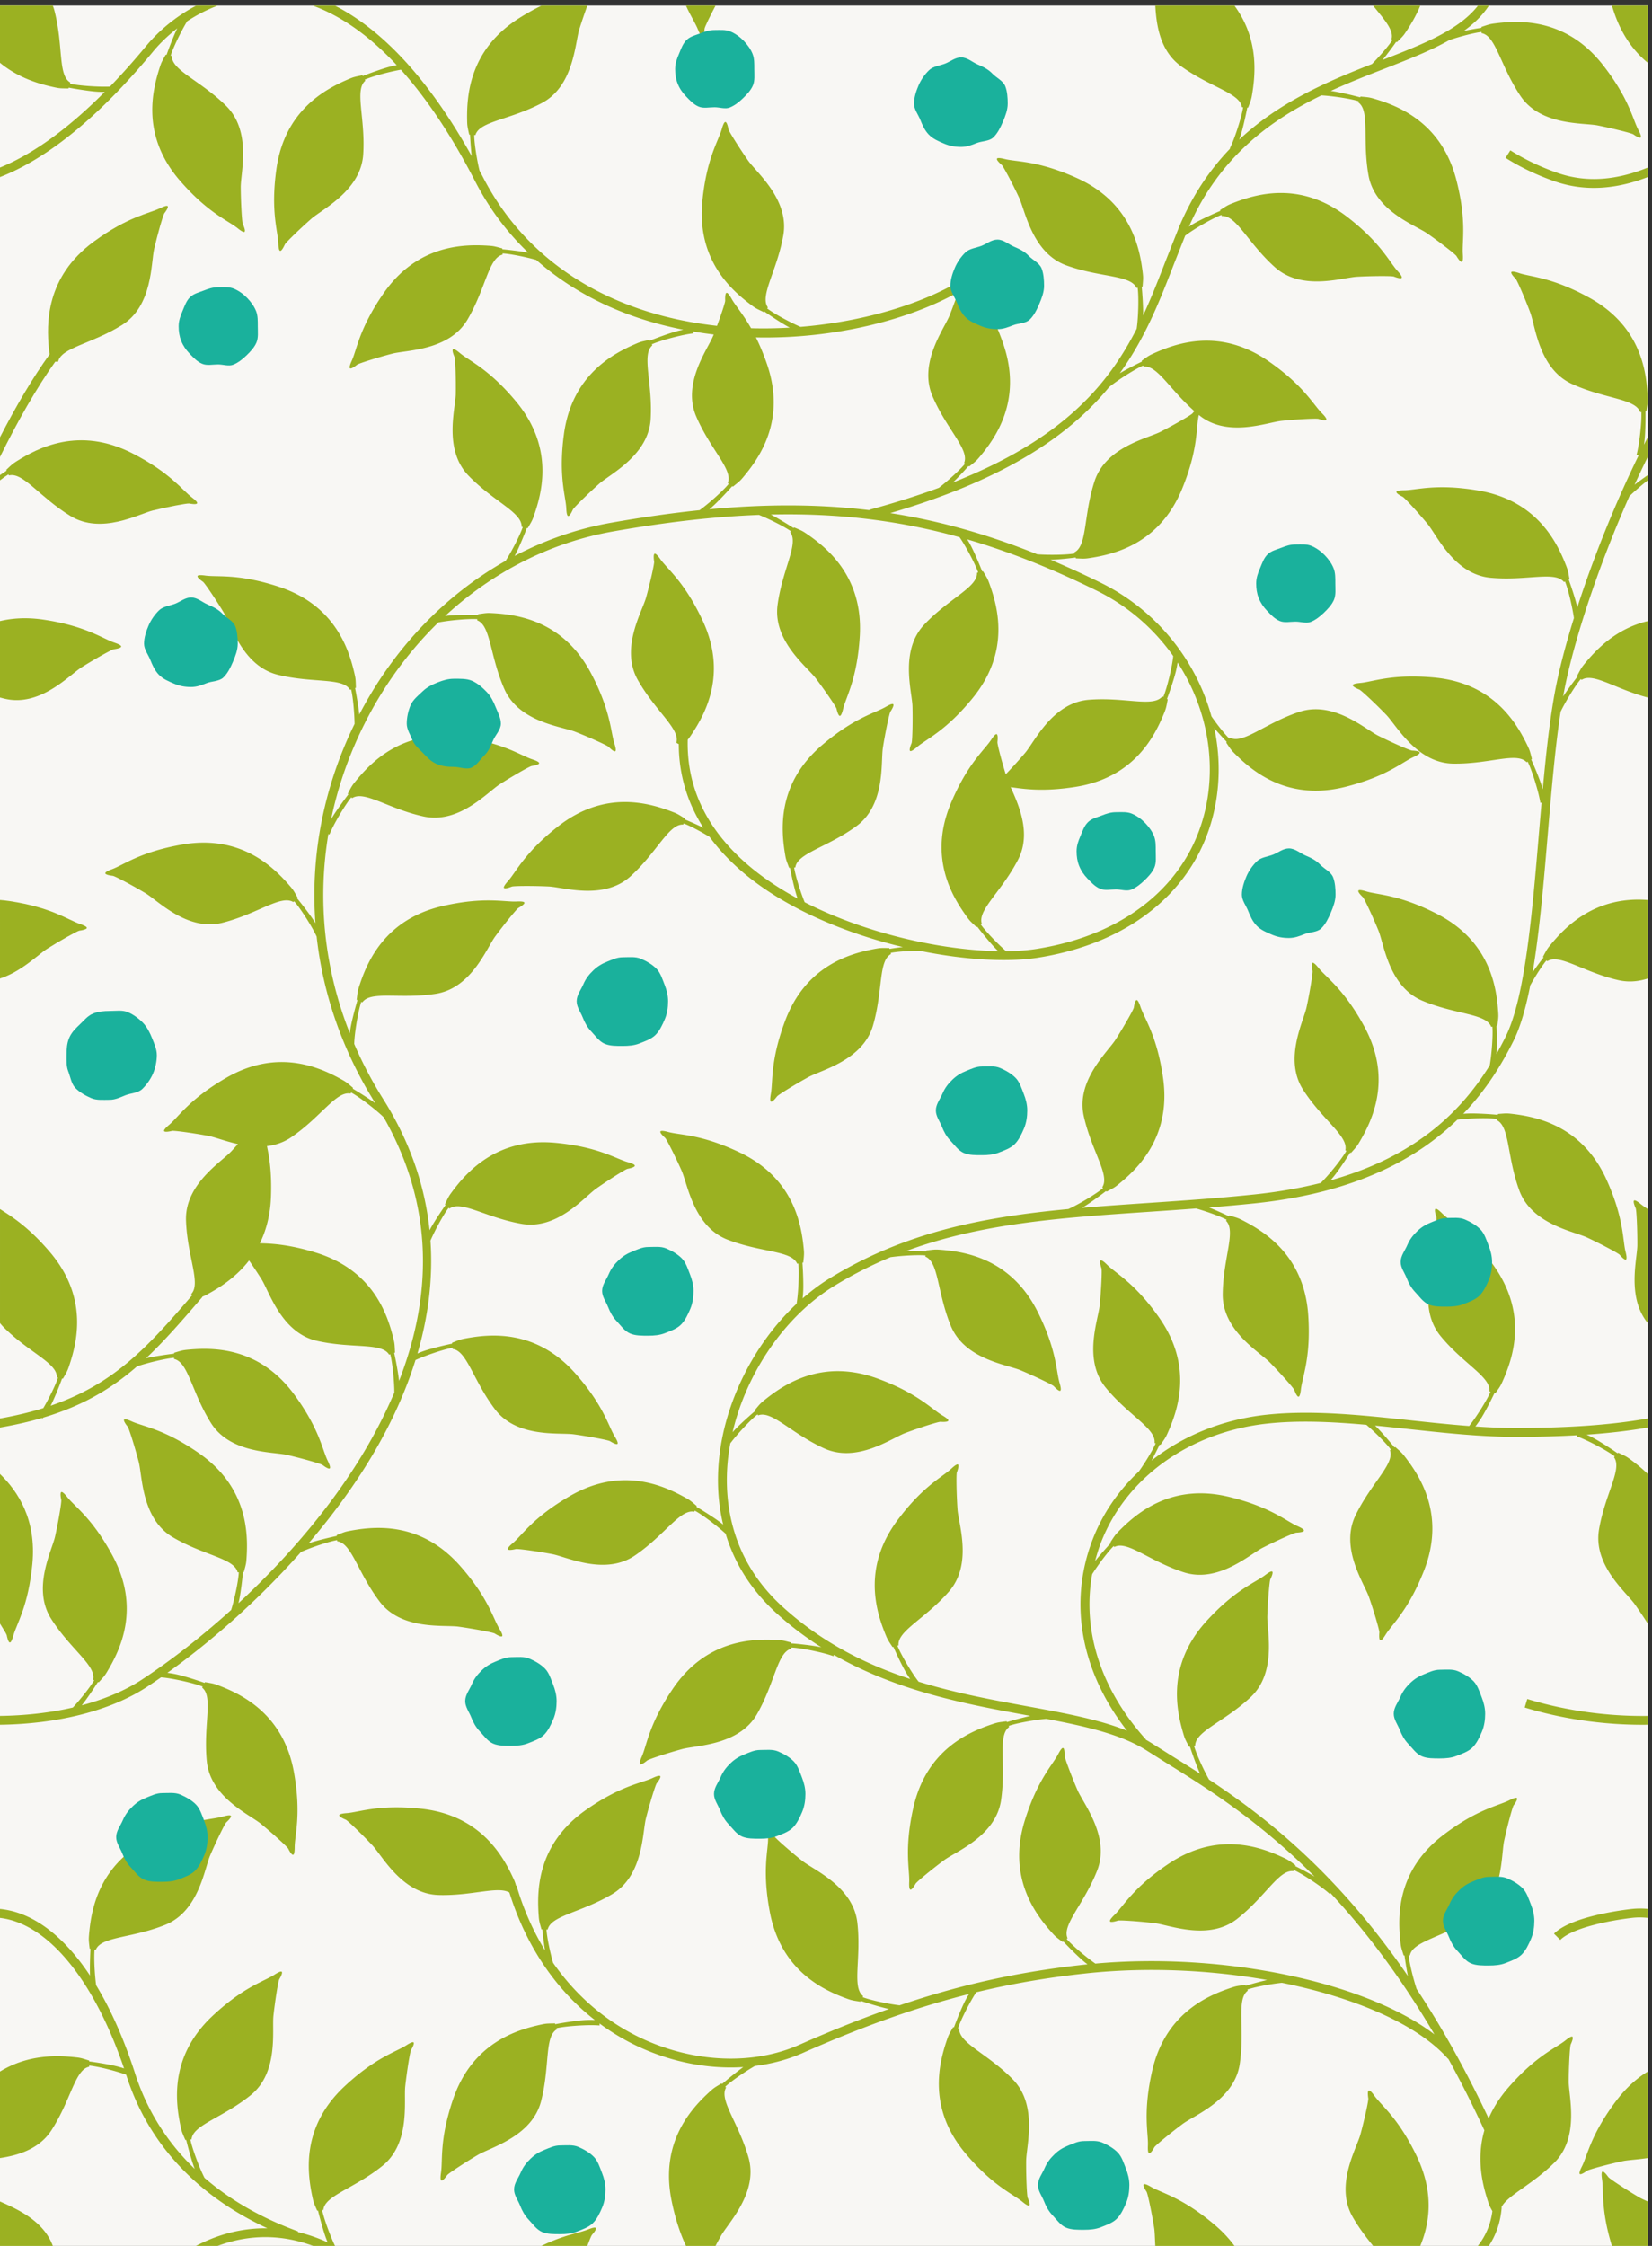 <svg xmlns="http://www.w3.org/2000/svg" xml:space="preserve" width="495.156" height="672.793"><rect width="100%" height="100%" fill="#333333" stroke="none"/><path d="M0 5045.95h3713.67V0H0v5045.95" style="fill:#f8f7f4;fill-opacity:1;fill-rule:nonzero;stroke:none" transform="matrix(.133 0 0 -.133 0 672.793)"/><path d="M1583.3 4977.29c2.97 1.93 4.16 12.15 4.56 16.78.31 3.52 12.02 27.78 24.74 51.88h-66.78c11.47-24.76 21.89-40.68 27.19-54.01 3.07-7.78 7.29-16.58 10.29-14.65M124.512 4243.92l6.363-.07c6.883 31.99 74.461 39.38 143.953 82.6 69.473 43.16 65.137 139.32 72.598 171.6 7.453 32.27 20.019 76.31 22.863 80.02 2.84 3.68 8.848 12.05 7.957 15.47-.918 3.47-9.961-.22-17.461-3.88-25.332-12.33-71.824-18.56-149.121-75.03-109.394-80-106.746-185.56-101.473-241.31.477-5.12.957-8.38 1.899-12.36C74.02 4208.3 36.02 4143.79 0 4073.71v-44.41c39.516 80.36 81.926 154.86 124.512 214.62M21.508 1359.27c3.183-1.6 6.426 7.57 8.672 15.64 7.558 27.13 33.75 66.07 42.773 161.37 9.403 99.76-32.305 162.88-72.953 202.4v-336.99c8.508-13.37 14.746-23.95 15.2-26.21.878-4.59 3.144-14.61 6.308-16.21m-1.317 2628.47c31.63 8.24 68.7-48.76 138.524-91.31 69.863-42.62 153.75 4.57 185.937 12.43 32.2 7.89 77.141 16.5 81.758 15.64 4.57-.88 14.719-2.48 17.383-.14 2.668 2.38-4.668 8.79-11.336 13.85-22.414 17.06-48.918 55.78-134.152 99.35-120.684 61.64-213.77 11.72-261.153-18.08-8.758-5.5-10.82-7.6-23.144-19.18l.86-1.75c-3.86-2.53-9.09-6.06-14.868-10.09v-11.78c7.418 5.75 14.133 10.54 19.02 13.42l1.171-2.36m158.731-1025.26c4.617.63 14.754 2.34 16.531 5.41 1.777 3.09-7.215 6.84-15.137 9.54-26.679 9.03-64.101 37.34-158.75 51.62-7.382 1.11-14.55 1.88-21.566 2.42V2854.6c48.617 15.62 86.61 54.67 106.371 67.1 28.02 17.72 67.91 40.14 72.551 40.78" style="fill:#9bb122;fill-opacity:1;fill-rule:nonzero;stroke:none" transform="matrix(.133 0 0 -.133 0 672.793)"/><path d="M344.613 4942.05c14.981 18.13 33.528 36.21 54.914 52.76-.101-.2-.203-.39-.304-.6-7.93-16.28-19.043-45.44-23.789-59.15l-1.914.41c-8.27-14.76-9.805-17.26-12.989-27.11-17.383-53.24-43.242-155.64 45.899-257.73 62.968-72.11 106.945-88.41 128.945-106 6.504-5.23 14.504-10.78 16.172-7.62 1.641 3.13-2.383 12.63-4.305 16.83-1.984 4.25-4.562 49.97-4.699 83.08-.195 33.16 25.176 125.99-33.125 183.4-58.27 57.42-122.559 79.53-122.227 112.22l-2.558.55c4.984 16.97 23.355 55.12 37.285 77.73 20.887 13.75 43.98 25.84 68.902 35.13h-48.535c-46.805-24.65-85.551-57.83-113.09-91.16-25.074-30.34-52.363-61.27-81.343-91.19-26.079-1.2-72.051 2.14-90.153 6.52l.821 2.54c-28.446 16.07-15.34 82.77-35.868 161.97-1.015 3.93-2.343 7.64-3.703 11.32H0v-128.82c43.375-35.71 91.941-48.63 124.242-55.5 10.149-2.13 13.059-2.06 29.992-2.3l.586 1.85c14.258-2.75 45.059-7.74 63.106-9.07 6.887-.49 12.918-.59 18.109-.53C164.723 4779.82 83.75 4715.38 0 4681.17v-21.41c129.672 50.28 251.938 170.14 344.613 282.29m18.27-3661.44c24.402-1.68 75.281-13.19 93.89-20.88l-1.183-2.38c25.625-20.27 2.402-84.18 10.441-165.56 7.969-81.43 96.18-120.04 121.817-140.997 25.664-20.996 59.59-51.723 61.668-55.941 2.07-4.161 6.914-13.223 10.371-13.946 3.515-.683 4.218 9.063 4.238 17.364.129 28.183 15.117 72.675-1.395 166.97-23.378 133.48-119.25 177.76-171.593 197.7-9.668 3.69-12.559 4.04-29.258 6.91l-.859-1.74c-13.653 4.94-43.34 14.61-60.965 18.69a209.483 209.483 0 0 1-22.907 4c94.629 67.51 203.047 161.16 301.114 272.11 24.265 10.84 64.187 24.01 81.558 26.77l.223-2.66c32.461-3.87 46.055-70.49 95.449-135.68 49.356-65.25 144.728-52.07 177.548-56.54 32.84-4.48 77.84-12.94 81.81-15.46 3.92-2.44 12.79-7.65 16.11-6.46 3.36 1.25-1.13 9.92-5.45 17.03-14.61 24.08-25.1 69.82-88.46 141.62-89.683 101.56-194.566 89.2-249.624 78.85-10.156-1.92-12.813-3.11-28.543-9.4l.164-1.93c-14.199-2.92-44.578-10.19-61.738-15.94-.688-.23-1.289-.45-1.957-.69 56.003 65.37 108.043 136.26 151.23 211.06 39.125 67.76 69.016 135.17 89.809 201.82 24.043 10.98 65.549 24.74 83.349 27.58l.22-2.66c32.47-3.86 46.06-70.49 95.45-135.66 49.36-65.27 144.73-52.09 177.55-56.56 32.84-4.48 77.84-12.95 81.81-15.43 3.93-2.48 12.79-7.66 16.11-6.48 3.36 1.25-1.13 9.89-5.45 17.02-14.61 24.09-25.09 69.85-88.45 141.62-89.69 101.57-194.57 89.2-249.63 78.86-10.16-1.92-12.81-3.11-28.55-9.4l.17-1.94c-14.2-2.92-44.579-10.17-61.74-15.93a219.769 219.769 0 0 1-16.41-6.26c25.243 86.4 35.008 171.48 29.301 254.27 10.543 24.45 30.289 60.26 40.939 73.86l1.97-1.77c26.39 19.25 81.72-20.28 162.29-34.36 80.58-14.14 141.43 60.45 168.51 79.53 27.09 19.1 65.8 43.54 70.42 44.41 4.56.88 14.58 3.11 16.2 6.25 1.6 3.19-7.58 6.47-15.58 8.75-27.11 7.68-65.95 34.05-161.23 43.42-134.85 13.3-203.21-67.21-236.48-112.26-6.14-8.32-7.26-11.02-14.5-26.33l1.44-1.33c-8.393-11.79-25.678-37.79-34.35-53.69-.594-1.1-1.098-2.11-1.648-3.17-10.747 102.58-45.414 201.52-104.262 294.99-25.445 40.4-47.262 82.05-65.563 124.58.407 24.45 9.219 75.86 15.926 94.86l2.442-1.07c18.886 26.67 83.918 6.82 164.777 19.12 80.908 12.25 114.828 102.34 134.418 129.06 19.61 26.72 48.51 62.23 52.61 64.53 4.05 2.25 12.84 7.58 13.37 11.07.51 3.54-9.26 3.72-17.56 3.33-28.14-1.35-73.36 11.27-166.666-10.16-132.063-30.35-171.223-128.42-188.41-181.74-3.164-9.86-3.379-12.75-5.371-29.58l1.777-.79c-4.199-13.88-12.305-44.02-15.449-61.83-.809-4.59-1.375-8.78-1.828-12.66-57.059 144.28-73.454 298.03-48.274 448.85l2.406-1.33c8.75 22.36 36.035 68.36 49.278 83.89l1.894-1.88c27.199 18.13 80.801-23.72 160.703-41.22 79.89-17.55 143.87 54.39 171.74 72.33 27.89 17.9 67.58 40.69 72.24 41.37 4.59.65 14.69 2.48 16.45 5.55 1.72 3.12-7.3 6.78-15.2 9.39-26.76 8.83-64.45 36.82-159.24 50.26-134.154 19-205.872-58.52-241.029-102.13-6.484-8.07-7.734-10.7-15.613-25.7l1.395-1.37c-8.907-11.47-27.266-36.69-36.61-52.18-.82-1.37-1.535-2.65-2.285-3.97 12.391 59.59 31.312 118.56 56.852 176.15 45.671 103 108.894 193.39 184.8 267.28 25.91 5.1 69.91 8.83 87.98 7.4l-.41-2.63c30.65-11.37 28.25-79.32 61.01-154.28 32.73-74.97 128.51-84.51 159.4-96.52 30.86-12.06 72.62-30.82 75.9-34.18 3.23-3.33 10.63-10.45 14.16-10.08 3.54.45 1.19 9.9-1.31 17.83-8.57 26.86-8.06 73.79-52.85 158.4-63.41 119.75-168.26 132.29-224.2 135.12-10.35.53-13.2-.02-29.96-2.46l-.31-1.9c-14.49.46-45.71.51-63.73-1.03-3.77-.33-7.19-.75-10.45-1.2 106.81 98.72 237.09 165.64 378.31 190.47 118.91 20.91 227.22 33.44 329.06 37.27 24.67-9.92 58.62-27.17 71.99-36.84l-1.72-2.05c20.23-25.66-17.22-82.4-28.29-163.45-11.13-81.06 65.67-139.08 85.77-165.44 20.08-26.38 45.94-64.13 46.99-68.71 1.01-4.52 3.63-14.47 6.84-15.97 3.24-1.46 6.18 7.81 8.16 15.9 6.68 27.38 31.56 67.17 37.4 162.75 8.26 135.24-74.71 200.55-120.97 232.11-8.58 5.82-11.29 6.87-26.88 13.53l-1.25-1.48c-11.29 7.4-35.02 21.94-51.31 30.45 151.13 3.42 288.42-13.05 425.35-51.06 14.82-21.61 36.04-61.91 41.86-79.45l-2.58-.64c1.43-32.66-62.11-56.86-118.44-116.17-56.38-59.28-27.93-151.23-27.03-184.37.9-33.14-.16-78.87-1.99-83.22-1.82-4.27-5.5-13.85-3.77-16.96 1.78-3.07 9.59 2.74 15.91 8.14 21.42 18.32 64.85 36.1 125.42 110.24 85.7 104.98 56.51 206.44 37.38 259.08-3.54 9.72-5.15 12.17-13.9 26.67l-1.88-.48c-5.19 13.53-17.29 42.32-25.7 58.32-2.83 5.35-5.58 10-8.1 14.02 95.81-27.85 191.75-66.25 292.47-115.84 70.19-34.55 128.67-85.89 171.82-147-2.38-24.82-14.49-74.05-22.39-92.22l-2.32 1.24c-20.74-25.3-84.22-.93-165.74-7.52-81.56-6.59-121.75-94.07-143.14-119.34-13.83-16.33-31.75-35.98-43.88-48.44-9.43 30.58-19.26 68.3-18.74 72.58.54 4.61 1.42 14.88-1.1 17.34-2.55 2.5-8.43-5.27-13.03-12.26-15.46-23.54-52.27-52.64-89.84-140.67-53.19-124.65 3.05-214.07 36.04-259.33 6.09-8.33 8.3-10.22 20.74-21.72l1.68.98c8.75-11.57 28.36-35.89 40.92-48.91 2.26-2.34 4.42-4.46 6.52-6.46-125.27 2.07-295.76 38.24-436.33 110.26-10.02 24.63-21.33 61.65-23.64 78.19l2.63.16c4.49 32.4 71.36 44.74 137.46 92.91 66.15 48.18 54.76 143.75 59.83 176.49 5.07 32.74 14.37 77.57 16.95 81.5 2.55 3.86 7.91 12.65 6.75 16.01-1.17 3.36-9.9-.95-17.13-5.16-24.33-14.17-70.26-23.78-143.18-85.79-103.24-87.8-92.83-192.89-83.49-248.13 1.71-10.19 2.85-12.87 8.84-28.71l1.94.12c2.67-14.24 9.37-44.77 14.79-62.02.8-2.53 1.61-4.92 2.41-7.21-45.63 24.69-87.76 53.23-123.52 85.83-15.86 14.45-30.15 29.41-42.99 44.81l.13.21s-.46.4-1.14.97c-55.37 66.92-82.21 142.66-80.14 225.94 2.25 2.6 4.11 5.1 6.63 8.84 31.33 46.42 84.28 137.83 26.54 260.44-40.76 86.62-78.59 114.37-94.92 137.32-4.82 6.8-11.02 14.34-13.46 11.76-2.44-2.56-1.19-12.79-.47-17.36.73-4.63-9.33-49.31-18.27-81.21-8.9-31.92-58.78-114.24-18.46-185.45 40.31-71.16 96.05-110.06 86.75-141.41l5.51-2.93c.17-67.94 18.73-130.94 55.43-188.38-14.93 7.25-32.38 14.89-42.04 18.81l.52 1.88c-14.32 9.02-16.72 10.7-26.37 14.41-52.23 20.2-153.15 51.42-259.8-32.19-75.36-59.04-93.98-102.11-112.7-123.12-5.57-6.23-11.54-13.95-8.48-15.76 3.05-1.8 12.73 1.7 17.05 3.41 4.34 1.76 50.14 1.9 83.25.3 33.06-1.55 124.45-31.83 184.86 23.34 60.41 55.15 85.9 118.16 118.52 116.09l.69 2.56c12.82-4.54 37.72-17.62 58.5-30.29 17.27-23.6 37.72-46.21 61.38-67.77 96.77-88.19 238.48-147.87 374.03-180.34-11.64-1.4-22.81-2.98-29.88-4.15l-.55 1.87c-16.91.25-19.84.41-30.01-1.45-55.1-10.02-157.49-36-204.91-162.95-33.49-89.67-26.91-136.14-31.93-163.83-1.5-8.22-2.58-17.91 1-17.87 3.52.06 9.96 8.08 12.75 11.8 2.79 3.76 41.78 27.78 70.86 43.67 29.04 15.93 122.79 37.75 145.57 116.33 22.81 78.55 11.68 145.62 40.58 160.86l-.74 2.54c13.31 2.81 41.38 4.64 65.69 4.67 102.88-20.98 199.25-25.98 265.94-15.51 223.27 35.1 373.77 169.31 402.59 359.01 8.08 53.13 5.97 106.54-4.93 157.98 10.08-11.74 21.38-24.06 27.99-30.9l-1.23-1.51c9.43-14.05 10.94-16.57 18.26-23.87 39.58-39.64 119.2-109.06 250.58-75.85 92.8 23.46 127.29 55.27 152.9 66.92 7.62 3.43 16.21 8.04 14.14 10.96-2.06 2.89-12.31 3.63-16.98 3.79-4.67.16-46.59 18.57-76.19 33.45-29.61 14.81-100.91 79.54-178.5 53.57-77.57-25.93-126.4-73.23-155.37-58.11l-1.68-2.05c-9.7 9.15-26.65 30.51-40.36 50.18-34.97 127.15-124.4 239.38-249.16 300.79-38.39 18.9-76.06 36.1-113.33 51.83 18.28.76 43.86 3.41 56.49 5.12l.49-1.88c16.9-.76 19.82-1.01 30.04.56 55.37 8.37 158.5 31.32 209.63 156.82 36.15 88.64 30.96 135.26 36.78 162.8.21.95.4 1.91.58 2.88.19-.16.37-.31.55-.47 63.44-51.69 152.95-16.28 185.91-12.84 32.98 3.43 78.66 5.86 83.13 4.37 4.4-1.48 14.24-4.43 17.19-2.48 2.93 2.03-3.46 9.38-9.33 15.26-19.91 19.95-40.95 61.9-119.52 116.63-111.21 77.41-210.15 40.55-261.17 17.45-9.43-4.28-11.72-6.08-25.53-15.92l.63-1.82c-11.5-5.46-34.27-17.1-50.03-26.36 57.7 79.76 90.2 163.61 122.25 246.36l25.19 63.55c19.95 15.4 63.35 40.1 81.75 46.79l.72-2.56c32.62 2.36 58.62-60.45 119.53-115.04 60.89-54.65 152-23.54 185.08-21.68 33.11 1.85 78.85 2.11 83.24.39 4.32-1.7 14.03-5.09 17.07-3.29 3.01 1.88-3.01 9.52-8.59 15.68-18.94 20.88-37.97 63.78-113.83 122.2-107.38 82.64-207.99 50.53-260.06 29.88-9.61-3.81-11.99-5.51-26.23-14.69l.52-1.85c-13.39-5.59-41.81-18.5-57.57-27.35-4.94-2.81-9.29-5.53-13.07-8.04 68.54 156.47 183.12 239.46 298.49 295.63 26.59-1.49 67.28-7.8 83.78-13.17l-1.02-2.46c27.15-18.22 8.95-83.73 23.31-164.27 14.29-80.54 105.21-112.16 132.43-131.08 27.22-18.93 63.43-46.9 65.83-50.95 2.36-3.99 7.89-12.65 11.4-13.1 3.54-.39 3.5 9.34 2.9 17.64-2.06 28.11 9.39 73.61-14.4 166.37-33.69 131.25-132.71 167.93-186.44 183.74-9.93 2.9-12.86 3.05-29.71 4.6l-.74-1.8c-13.99 3.85-44.34 11.18-62.21 13.91-1.43.21-2.75.36-4.13.54 41.32 19.03 82.38 35 121.09 50.05 53.46 20.78 104.02 40.47 146.39 64.55 24.61 8.33 57.23 16.69 72.41 18.2l.06-2.65c32.19-5.78 41.86-73.06 87.37-141.05 45.51-68.01 141.45-60.39 173.98-66.76 32.54-6.38 76.92-17.46 80.76-20.18 3.77-2.73 12.3-8.41 15.72-7.41 3.38 1.08-.57 9.96-4.45 17.32-13.18 24.9-21.02 71.18-80.08 146.52-83.62 106.62-189.04 100.4-244.59 93.27-10.25-1.33-12.99-2.37-29.05-7.72l.05-1.95c-9.17-1.33-25.01-4.06-39.82-7.08 22.92 16.39 42.18 35.03 56.68 57.07h-24.61c-42.79-54.84-121.97-86.13-215.03-122.31 11.09 13.71 24.08 31.38 30.65 40.83l1.7-.89c11.95 11.99 14.12 13.98 19.82 22.56 10.19 15.26 22.65 35.39 32.77 59.81h-106.47c26.45-32.64 47.35-55.74 41.51-75.86l2.35-1.24c-7.78-12.42-28.35-36.41-46.27-54.55-97.9-38.28-207.71-84.41-299.3-170.32 1.17 3.19 2.36 6.57 3.54 10.32 5.41 17.27 12.03 47.77 14.68 62.03l1.93-.12c5.96 15.86 7.12 18.52 8.82 28.74 7.61 45.62 15.87 125.28-39.75 201h-178.23c2.41-42.66 9.98-101.67 57.57-136.2 66.21-48.05 133.1-60.29 137.63-92.66l2.64-.17c-2.79-20.26-19-71.19-29.9-92.58l.82-.29c-45.51-47.23-85.63-105.57-116.23-179.37l-29.05-73.27c-16.18-41.74-32.17-83.04-50.99-123.49.01.36.03.67.04 1.03.38 18.1-1.73 49.24-3.14 63.67l1.89.41c1.34 16.9 1.7 19.77.5 30.04-6.49 55.66-25.84 159.5-149.49 214.94-87.34 39.17-134.12 35.59-161.46 42.38-8.09 2.05-17.69 3.73-17.87.18-.18-3.54 7.44-10.49 10.97-13.52 3.56-3.02 25-43.46 39.01-73.47 14.01-30.03 29.78-124.98 106.74-152.76 76.95-27.8 144.62-20.98 157.96-50.82l2.56.58c2.77-18.96 1.68-67.06-2.2-92.44-66.24-129.98-170.02-250-413.98-346.22 12.57 12.35 27.46 28.43 35.05 37.09l1.58-1.1c13.24 10.58 15.59 12.31 22.25 20.2 36.13 42.8 98.61 127.99 54.41 256.09-26.31 76.35-55.04 110.78-71.65 134.45.91.61 1.89 1.19 2.78 1.8l-11.11 16.62c-.75-.51-1.57-1-2.33-1.5-3.49 5.63-7.25 10.31-9.39 8.5-2.49-2.11-2.54-11.02-2.38-16.02-85.51-52.42-217.6-93.87-362.78-105.67-24.45 10.41-61.39 30.79-75.25 41.67l1.8 1.97c-19.22 26.44 20.41 81.69 34.61 162.25 14.31 80.53-60.2 141.54-79.26 168.65-19.02 27.13-43.42 65.86-44.28 70.49-.84 4.55-3.04 14.59-6.21 16.23-3.19 1.58-6.48-7.58-8.79-15.58-7.7-27.12-34.13-65.9-43.69-161.16-13.51-134.81 66.86-203.32 111.86-236.68 8.34-6.13 11.01-7.29 26.32-14.55l1.31 1.42c11.81-8.41 37.78-25.72 53.64-34.43 1.3-.71 2.51-1.31 3.76-1.96-28.75-1.66-57.91-2.2-87.27-1.35-18.76 32.96-35.3 50.95-43.82 66.18-4.06 7.29-9.39 15.43-12.13 13.13-2.69-2.29-2.53-12.59-2.33-17.23.18-3.62-8.7-30.51-18.44-56.74-40.08 4.43-80.09 11.51-119.4 21.65-185.99 47.99-327.07 156.31-408.01 313.25-2.6 5.07-5.22 9.9-7.84 14.85-6.28 25.84-12.01 63.54-11.93 80.07l2.66-.23c9.1 31.39 77.04 33.95 149.43 72.07 72.39 38.08 74.93 134.33 84.67 166.01 5.33 17.25 12.4 37.83 18.24 53.59h-103.17c-14.86-7.19-31.18-16.05-49.31-27.41-114.82-71.94-119.68-177.44-118.45-233.44.24-10.36.99-13.16 4.63-29.71l1.94-.17c.44-10.9 1.81-31.26 3.68-48.28-107.803 193.51-215.706 291.66-308.018 338.8-.035.06-.067.14-.102.21h-49.992c64.824-23.71 128.27-68.73 189.152-134.12a213.954 213.954 0 0 1-16.273-3.68c-17.5-4.66-46.817-15.36-60.262-20.76l-.937 1.7c-16.594-3.41-19.465-3.89-29.004-7.91-51.621-21.72-145.93-69.27-164.707-203.5-13.254-94.79 3.222-138.73 4.336-166.88.293-8.32 1.347-18.01 4.832-17.18 3.437.8 7.968 10.07 9.883 14.26 1.914 4.28 34.785 36.17 59.707 57.96 24.941 21.86 111.718 63.48 116.914 145.12 5.234 81.65-20.157 144.75 4.746 165.88l-1.27 2.3c15.778 7.17 55.227 17.95 81.465 22.43 58.547-65.18 114.64-149.21 167.21-251.15 31.45-60.98 71.66-114.83 119.77-160.94-18.07 3.37-45.11 6.52-58.37 7.65l-.06 1.92c-16.36 4.41-19.14 5.29-29.47 5.99-55.88 3.8-161.482 3.71-238.611-107.73-54.453-78.73-59.473-125.37-71.133-151-3.484-7.6-6.883-16.72-3.426-17.54 3.445-.86 11.66 5.41 15.262 8.28 3.613 2.99 47.305 16.66 79.394 24.96 32.09 8.31 128.304 6.48 169.664 77.06 41.37 70.6 47.05 138.36 78.81 146.04l-.09 2.64c15.81-.63 50.68-7.47 76.01-14.6 76.92-67.99 172.19-117.57 283.03-146.18 16.1-4.15 32.28-7.8 48.51-11.01-4.62-.9-9.84-2.07-15.6-3.65-17.46-4.77-46.72-15.67-60.17-21.11l-.93 1.68c-16.56-3.5-19.43-4.01-28.94-8.07-51.48-22.05-145.53-70.15-163.52-204.49-12.67-94.87 4.07-138.68 5.36-166.81.35-8.35 1.44-18.03 4.92-17.2 3.43.82 7.92 10.12 9.83 14.35 1.87 4.29 34.54 36.36 59.35 58.31 24.78 22.01 111.33 64.13 116.03 145.82 4.75 81.67-21.02 144.59 3.76 165.88l-1.28 2.3c18.57 8.6 70.22 22.44 94.1 24.78l-.99 4.2c15.49-2.65 31-4.88 46.51-6.74-.33-.83-.66-1.69-.99-2.51-12.3-30.78-70.73-107.25-38.32-182.38 32.4-75.12 83.67-119.8 71.06-149.95l2.17-1.48c-11.39-14.29-44.42-44.11-65.82-59.46-63.17-6.52-129.12-15.93-198.64-28.15-76.49-13.45-149.8-38.99-218.13-74.9.77 1.42 1.54 2.8 2.33 4.33 8.3 16.09 20.1 44.99 25.16 58.57l1.87-.45c8.62 14.59 10.2 17.03 13.65 26.79 18.62 52.82 46.83 154.6-39.9 258.75-61.27 73.54-104.87 90.85-126.44 108.99-6.39 5.35-14.26 11.1-16 7.99-1.7-3.1 2.09-12.69 3.93-16.94 1.87-4.29 3.37-50.05 2.76-83.18-.59-33.14-28.097-125.35 28.83-184.1 56.92-58.77 120.69-82.36 119.59-115.02l2.57-.61c-5.36-16.69-24.27-53.82-38.67-76.19-136.75-77.18-251.963-196.83-329.729-346.1-1.844 18.29-6.758 46.17-9.52 59.54l1.844.6c-.449 16.94-.41 19.85-2.695 29.93-12.344 54.65-42.598 155.85-171.445 197.87-90.997 29.7-137.129 21.19-165.028 25.02-8.273 1.17-17.988 1.84-17.785-1.72.195-3.54 8.496-9.65 12.324-12.27 3.867-2.63 29.485-40.58 46.582-68.96 17.149-28.36 42.871-121.11 122.356-140.55 79.453-19.47 146.004-5.53 162.449-33.78l2.492.86c3.973-15.5 7.406-51.35 7.762-77.72-4.914-10.08-9.731-20.23-14.313-30.56-59.933-135.15-84.324-277.74-73.921-418.18-1.04 1.71-2.083 3.42-3.25 5.23-9.825 15.21-29.024 39.83-38.282 50.97l1.328 1.41c-8.359 14.73-9.695 17.32-16.445 25.17-36.551 42.44-110.789 117.57-244.277 94.16-94.278-16.52-131.016-45.71-157.442-55.43-7.851-2.85-16.757-6.83-14.902-9.88 1.836-3.03 12.031-4.5 16.641-5.02 4.648-.52 45.089-21.99 73.507-39 28.465-16.99 94.735-86.78 174.051-66.63 79.278 20.12 131.485 63.68 159.278 46.47l1.796 1.9c13.262-14.51 40.344-56.7 50.789-79.53 14.301-130.21 58.618-257.98 132.387-375.63-14.804 10.88-39.219 26.1-51.133 33.05l.762 1.77c-12.902 10.97-15.051 12.95-24.082 17.99-48.879 27.33-144.406 72.42-261.75 4.61-82.898-47.87-107.363-87.91-128.867-106.08-6.387-5.39-13.387-12.18-10.606-14.42 2.774-2.21 12.852-.1 17.364.99 4.531 1.12 49.902-5.15 82.441-11.38 13.988-2.67 37.926-12.08 66.008-18.3a906.529 906.529 0 0 0-14.934-16.39c-22.644-24.18-104.882-74.18-102.011-155.94 2.871-81.75 34.394-141.99 11.679-165.52l1.981-2.9c-99.254-115.25-174.637-199.46-318.758-248.55.441.85.863 1.63 1.309 2.5 8.125 16.15 19.609 45.2 24.511 58.85l1.914-.43c8.438 14.67 10 17.13 13.321 26.93 18.066 52.99 45.156 155.1-42.696 258.29-50 58.68-88.125 81.03-112.445 96.84v-256.82c2.336-2.86 4.664-5.71 7.348-8.43 57.52-58.12 121.562-81.03 120.832-113.71l2.566-.6c-4.613-14.92-19.871-46.29-33.152-68.87C68.12 1877.8 35.82 1870.03 0 1863.64v-20.39c34.402 5.96 65.816 13.1 94.508 21.52l1.668-.91s.543.66 1.422 1.82c89.332 26.68 153.734 65.38 211.156 115.28 25.148 8.62 66.059 18.15 83.594 19.33v-2.66c31.965-6.8 39.523-74.38 82.832-143.74 43.32-69.43 139.472-64.88 171.758-72.3 32.304-7.4 76.347-19.86 80.07-22.7 3.719-2.84 12.058-8.82 15.496-7.93 3.43.94-.234 9.95-3.926 17.45-12.39 25.29-18.711 71.81-75.32 148.98-80.188 109.24-185.793 106.39-241.524 101.02-10.285-1-13.078-1.94-29.289-6.78l-.007-1.93c-14.407-1.65-45.325-6.14-62.93-10.32-.16-.04-.305-.08-.461-.11 42.43 39.79 82.18 85.91 127.09 138.11l-.524.44c3.785 1.42 6.75 2.84 11.227 5.27 26.39 14.32 64.195 37.42 94.488 76.48 9.059-13 19.606-28.81 28.129-42.43 17.578-28.1 44.805-120.41 124.59-138.59 79.746-18.19 146.074-3.15 162.961-31.16l2.488.88c4.707-17.12 9.172-59.6 9.176-86.14-16.625-39.18-36.363-78.73-59.414-118.65-77.836-134.81-184.684-256.84-291.824-355.92.535 2.21 1.066 4.49 1.574 6.92 3.691 17.68 7.344 48.69 8.586 63.15l1.933.07c4.422 16.35 5.274 19.14 5.977 29.46 3.855 55.89 3.816 161.5-107.59 238.69-78.691 54.49-125.332 59.55-150.957 71.23-7.598 3.44-16.738 6.89-17.547 3.42-.82-3.42 5.391-11.66 8.32-15.25 2.93-3.64 16.629-47.35 24.903-79.42 8.269-32.09 6.375-128.32 76.961-169.73 70.519-41.39 138.301-47.07 145.957-78.89l2.637.1c-.688-17.77-9.25-59.63-17.254-84.92-70.215-63.38-139.922-116.68-201.039-156.74-38.071-24.95-84.29-44.33-135.68-58.01.047.06.098.12.144.18 11.329 14.08 28.664 40.06 36.34 52.36l1.758-.82c11.367 12.58 13.406 14.67 18.719 23.54 28.808 48.01 76.777 142.15 12.617 261.52-45.34 84.3-84.598 109.98-102.129 132.04-5.176 6.52-11.758 13.75-14.062 11.01-2.286-2.7-.489-12.83.48-17.36.965-4.57-6.691-49.73-13.898-82.07-7.207-32.35-52.637-117.21-8.575-186.16 44.024-68.92 101.809-104.78 94.18-136.6l2.402-1.11c-7.812-13.94-30.043-42.21-47.98-61.53-51.098-11.82-106.746-18.13-164.211-18.88v-19.88c128.293 1.71 248.008 30.76 330.859 85.05 10.434 6.84 21.133 14.1 32.024 21.68zM2653.86 3566.35c57.8-88.92 84.03-196.49 67.87-302.83-27.44-180.63-171.71-308.58-385.91-342.25-20.26-3.18-43.34-4.88-68.52-5.12-20.06 17.51-47.32 46.17-56.91 60.14l2.27 1.32c-10.44 30.99 43.89 71.89 81.54 144.48 31.02 59.8.75 124.8-16.57 163.56 28.75-3.95 71.85-11.06 145.85.56 133.91 21.02 179.84 116.12 200.72 168.07 3.85 9.61 4.28 12.49 7.44 29.13l-1.71.91c5.13 13.56 15.35 43.07 19.71 60.63 2.07 8.33 3.38 15.59 4.22 21.4zm-154.51 620.19c20.09 16.42 59.79 41.46 77.14 48.72l.84-2.52c30.6 3.7 58.15-50.77 114.37-100.27a90.3 90.3 0 0 1-4.2-4.89c-2.89-3.67-42.57-26.51-72.11-41.52-29.49-15.08-123.86-34.12-148.94-111.99-25.12-77.84-15.98-145.21-45.33-159.59l.65-2.54c-17.02-3.09-57.82-3.87-84.36-1.78-111.41 44.76-219.52 75.39-331.09 92.75 261.1 76.56 404 175.58 493.03 283.63zm-893.53-268.8c13.48 12.08 34.75 34.94 44.3 45.85l1.6-1.09c13.23 10.59 15.57 12.29 22.25 20.2 36.12 42.81 98.61 127.98 54.41 256.09-8.17 23.69-16.57 43.26-24.77 59.81 177.21-3.68 345.1 39.84 455.59 101.81-5.33-15.81-12.62-35.84-19.22-52.3-12.29-30.78-70.72-107.25-38.32-182.36 32.41-75.14 83.68-119.82 71.06-149.96l2.19-1.49c-10.26-12.87-38.04-38.31-59.09-54.47-47.14-17.34-99.12-33.87-156.69-49.47l.24-.89c-113.41 13.75-231.4 14.1-360.8 2.04 2.32 1.92 4.72 3.95 7.25 6.23zM888.363 2011.43l1.828.65c-.734 16.92-.753 19.86-3.195 29.9-13.203 54.44-45.098 155.1-174.609 195.08-58.481 18.04-98.309 20.73-126.782 21.23 13.809 28.1 23.372 62.1 25.024 103.55 2.086 52.34-3.184 88.56-9.02 115.27 18.7 2.22 37.391 8.14 54.84 20.05 67.559 46.11 101.641 104.93 133.653 98.29l1.035 2.43c16.965-8.85 55.301-37.84 73.605-55.85 104.969-184.45 116.465-383.53 34.535-593.85-.015.16-.019.28-.035.45-1.816 18-7.703 48.64-10.879 62.8m-704.59 1544.02c28.02 17.7 67.911 40.12 72.551 40.76 4.629.63 14.754 2.34 16.531 5.42 1.778 3.08-7.214 6.83-15.136 9.52-26.68 9.05-64.102 37.35-158.75 51.63-37.676 5.67-70.485 3.66-98.969-3.11v-172.18c3.754-.99 7.516-1.97 11.39-2.86 79.766-18.22 144.356 53.16 172.383 70.82M1343.05 39.734c-.7 3.48-9.98.47-17.69-2.636-20.38-8.164-53.43-11.836-105.42-37.098h103.67c4.92 13.3 9 23.254 10.43 24.875 3.07 3.453 9.66 11.363 9.01 14.86M119.039 0C97.781 57.91 36.371 83.828 0 100.059V0h119.039" style="fill:#9bb122;fill-opacity:1;fill-rule:nonzero;stroke:none" transform="matrix(.133 0 0 -.133 0 672.793)"/><path d="M755.02.059c-11.5 23.992-25.723 63.398-28.961 80.613l2.648.312c2.977 32.539 69.188 47.969 132.977 99.2 63.828 51.156 48.019 146.093 51.562 179.066 3.574 32.926 10.754 78.141 13.156 82.184 2.371 3.988 7.313 12.988 6.024 16.308-1.348 3.305-9.863-1.445-16.875-5.937-23.672-15.274-69.102-27.051-139.09-92.403-99.023-92.461-83.742-196.972-71.867-251.699 2.199-10.113 3.476-12.734 10.195-28.281l1.934.215c3.32-14.121 11.445-44.258 17.636-61.27a225.428 225.428 0 0 1 4.133-10.36c-23.644 10.77-46.144 18.231-67.242 23.212l.543 1.484C589.41 62.715 518.727 103.31 460.852 153.328c-11.86 22.871-28.309 67.719-31.825 86.426l2.637.293c2.988 32.543 69.18 47.969 132.981 99.203 63.835 51.148 48.015 146.09 51.55 179.059 3.575 32.949 10.762 78.144 13.164 82.207 2.364 3.964 7.325 12.968 6.036 16.289-1.368 3.3-9.883-1.446-16.875-5.957-23.653-15.274-69.122-27.032-139.102-92.364-99.023-92.48-83.73-196.972-71.875-251.718 2.207-10.118 3.477-12.735 10.215-28.282l1.926.235c3.328-14.141 11.433-44.278 17.625-61.27.527-1.433 1.054-2.734 1.582-4.09-62.305 59.95-107.68 132.02-134.305 214.563-25.039 77.605-54.789 144.488-87.965 199.305-3.508 26.32-5.219 63.914-3.433 80.203l2.636-.489c12.344 30.274 80.168 25.688 156.133 56.094 75.977 30.293 88.535 125.762 101.543 156.25 13.039 30.469 33.086 71.602 36.563 74.785 3.429 3.106 10.8 10.274 10.519 13.852-.324 3.512-9.855 1.48-17.871-.785-27.102-7.715-73.996-5.703-159.992-47.793-121.699-59.59-137.547-164.004-142.168-219.785-.84-10.332-.391-13.219 1.515-30.055l1.903-.356c-.883-13.613-1.821-41.902-1.125-60.253C142.953 699.355 73.024 751.836 0 758.934v-20.157c106.996-12.558 211.02-137.652 279.551-338.98a219.02 219.02 0 0 1-15.742 4.605c-17.559 4.438-48.399 9.317-62.786 11.153l.012 1.933c-16.152 5.078-18.906 6.075-29.187 7.188C131.438 429.102 64.75 432.539 0 392.742v-194.89c40.082 5.996 88.36 19.746 116.172 63.015 44.258 68.828 52.715 136.289 84.766 142.68l.019 2.613c17.539-1.406 58.254-11.465 83.273-20.406.434-1.332.891-2.629 1.321-3.969 48.789-151.238 157.89-268.406 317.117-342.07C542.789 40.652 488.109 24.598 441.559 0h48.757c41.895 15.672 88.895 23.602 139.352 18.172C655.242 15.422 680.68 9.305 705.914 0h49.215l-.109.059M3509.65 4669.27c-38.66 13.54-74.3 30.59-105.94 50.68l-10.73-16.88c32.93-20.91 69.97-38.64 110.07-52.68 70.07-24.53 141.4-17.41 210.62 9.49v21.41c-67.38-27.58-136.58-35.63-204.02-12.02m204.02 247.64v129.04h-81.07c1.56-5.02 3.22-10.15 5.02-15.48 17.97-52.76 45.76-88.7 76.05-113.56m-89.31-4761.668c-2.66 3.77-8.85 11.992-12.38 12.168-3.57.11-2.75-9.597-1.53-17.82 3.98-26.242-2.79-68.887 22.25-149.59h80.97v99.93c-7.99 3.566-14.87 6.699-19.76 9.574-28.57 16.754-66.84 41.891-69.55 45.738m-431.13 45.805c-41.23 86.402-79.22 113.973-95.67 136.875-4.86 6.734-11.05 14.215-13.53 11.656-2.4-2.586-1.12-12.773-.37-17.363.76-4.649-9.07-49.336-17.8-81.309-8.73-31.972-58.22-114.551-17.52-185.527 14.68-25.645 31.34-47.012 46.23-65.379h106.11c20.86 50.176 31.86 118.641-7.45 201.047" style="fill:#9bb122;fill-opacity:1;fill-rule:nonzero;stroke:none" transform="matrix(.133 0 0 -.133 0 672.793)"/><path d="M3383.61 87.012c13.23 26.746 68.37 50.117 118.94 100.144 58.19 57.539 32.59 150.332 32.7 183.457.1 33.125 2.58 78.867 4.53 83.106 1.93 4.242 5.92 13.73 4.28 16.855-1.66 3.145-9.67-2.422-16.15-7.676-21.96-17.636-65.92-34.043-128.71-106.269-20.33-23.375-34.59-46.754-44.37-69.559-52.78 112.039-107.35 208.309-162.31 291.59-8.21 25.031-16.57 59.805-17.85 75.645l2.64.019c6.33 32.094 73.77 40.586 142.54 84.903 68.77 44.296 62.87 140.371 69.82 172.753 6.93 32.403 18.79 76.645 21.56 80.395 2.78 3.75 8.64 12.185 7.68 15.605-.96 3.41-9.95-.39-17.39-4.16-25.11-12.757-71.52-19.711-147.86-77.465-108.09-81.738-103.71-187.285-97.56-242.949 1.13-10.273 2.13-13.027 7.2-29.179l1.94.023c1.35-10.52 4.37-29.816 7.62-46.301-159.56 232.606-320.7 358.262-448.14 442.401-13.11 23.2-29.42 59.57-33.83 76.01l2.59.48c.47 32.68 65.29 53.21 124.96 109.14 59.71 55.94 36.63 149.4 37.64 182.5.99 33.13 4.71 78.77 6.78 82.97 2.05 4.16 6.28 13.54 4.74 16.72-1.58 3.21-9.72-2.17-16.37-7.22-22.41-17.06-66.81-32.25-131.54-102.78-91.62-99.84-68.36-202.87-52.28-256.52 2.97-9.9 4.43-12.42 12.32-27.4l1.91.35c4.42-13.83 14.81-43.26 22.31-59.71.23-.5.45-.93.68-1.41-22.41 14.47-43.66 27.71-63.52 40.07l-44.58 28.05c-4.73 3.04-9.6 5.94-14.57 8.74l.42.38c-101.9 113.23-143.97 245.54-121.05 372.23 14.17 22.39 36.67 52.04 48.44 63.33l1.68-2.03c28.85 15.33 78.07-31.57 155.84-56.87 77.79-25.36 148.55 39.92 178.05 55.01 29.51 15.08 71.27 33.83 75.93 34.06 4.65.2 14.93 1 16.95 3.89 2.05 2.93-6.58 7.48-14.21 10.86-25.75 11.41-60.47 42.99-153.46 65.7-131.66 32.15-210.7-37.9-249.96-77.87-7.23-7.36-8.75-9.86-18.05-23.98l1.21-1.5c-8.42-8.9-24.53-26.88-35.84-41.01 3.57 13.55 7.64 27.05 12.76 40.4 56.47 147.41 200.54 250.61 375.99 269.33 70.84 7.55 146.58 3.92 222.54-2.87 20.16-17.09 45.94-42.93 55.41-55.94l-2.24-1.38c11.27-30.7-41.92-73.08-77.55-146.68-35.68-73.63 19.38-152.62 30.29-183.87 10.96-31.31 23.85-75.21 23.44-79.88-.42-4.65-1.01-14.9 1.57-17.31 2.6-2.44 8.27 5.5 12.67 12.62 14.81 23.95 50.8 54.06 85.96 143.09 49.74 126.05-8.92 213.91-43.16 258.2-6.31 8.18-8.59 10.04-21.33 21.19l-1.64-1.03c-9.06 11.32-29.33 35.09-42.26 47.75-.54.53-1.05.98-1.57 1.48 26.35-2.51 52.69-5.34 78.8-8.15 78.77-8.47 160.24-17.24 237.99-17.24 50.28 0 96.14 1.3 138.56 3.7l-1.15-2.35c22.73-7.67 69.94-32.79 86.1-45.31l-1.76-1.97c19.33-26.33-19.95-81.86-33.71-162.46-13.79-80.63 61.05-141.18 80.23-168.19 9.85-13.81 21.07-30.63 29.82-44.41v337.14c-14.43 14.06-28.74 25.23-40.6 33.9-8.35 6.11-11.04 7.26-26.37 14.41l-1.31-1.45c-11.85 8.37-37.93 25.55-53.86 34.12-6.01 3.24-11.41 5.78-16.14 7.83 51.38 3.5 97.02 8.93 138.28 16.09v20.39c-79.41-14.17-176.15-21.44-298.09-21.44-29.72 0-60.1 1.34-90.68 3.42 3.76 4.78 8.37 11.08 13.27 18.95 9.59 15.33 23.69 43.22 29.83 56.34l1.87-.6c9.74 13.83 11.52 16.15 15.74 25.59 22.87 51.11 59.24 150.29-18.73 261.13-55.1 78.26-97.17 99.08-117.19 118.87-5.94 5.89-13.32 12.24-15.29 9.3-1.95-2.98 1.05-12.8 2.56-17.21 1.49-4.45-.71-50.14-4.01-83.13-3.26-32.97-38.22-122.66 13.76-185.84 51.95-63.18 113.59-91.89 109.86-124.36l2.5-.82c-7.17-17.38-31.86-56.99-48.18-77.17-43.76 3.31-87.86 7.99-131.16 12.66-108.93 11.71-221.57 23.83-325.19 12.78-99.23-10.59-188.72-47.39-259.45-103.35 7.17 13.3 14.33 27.66 18.25 36.04l1.85-.6c9.76 13.83 11.53 16.15 15.76 25.59 22.85 51.11 59.23 150.29-18.75 261.12-55.09 78.27-97.16 99.09-117.18 118.88-5.93 5.91-13.32 12.26-15.29 9.29-1.95-2.95 1.05-12.79 2.56-17.19 1.5-4.45-.7-50.14-4-83.14-3.27-32.97-38.23-122.66 13.76-185.86 51.94-63.14 113.58-91.88 109.85-124.34l2.5-.81c-5.75-13.96-22.82-42.27-37.78-63.35-45.99-43.13-82.01-95.31-104.62-154.34-54.44-142.1-25.85-296.64 77.88-429.71-62.5 25.22-139.19 39.31-224.68 55-78.65 14.43-161.93 29.73-245.03 55.45-15.62 19.71-40.86 62.82-47.78 81.14l2.52.76c-2.76 32.56 59.72 59.38 113.55 120.96 53.89 61.58 21.66 152.28 19.4 185.34-2.29 33.06-3.13 78.84-1.49 83.21 1.64 4.36 4.92 14.11 3.08 17.13-1.89 3.01-9.47-3.14-15.58-8.83-20.6-19.17-63.29-38.71-120.72-115.29-81.29-108.42-47.93-208.63-26.64-260.42 3.92-9.56 5.64-11.94 14.98-26.06l1.85.54c5.77-13.32 19.02-41.58 28.13-57.22 3.47-5.94 6.77-10.96 9.74-15.2-98.94 32.6-197.09 81.03-286.31 161.55-118.37 106.82-133.26 237.3-124.92 327.96 1.27 13.76 3.38 27.51 5.86 41.23 15.66 21.03 46.66 54.01 61.32 65.18l1.44-2.21c30.43 11.98 74-40.21 148.42-74.15 74.43-34.01 152.11 22.83 183.12 34.47 31.04 11.66 74.65 25.57 79.34 25.23 4.63-.33 14.89-.68 17.26 1.95 2.35 2.68-5.7 8.19-12.91 12.41-24.28 14.25-55.2 49.57-145.03 82.67-127.16 46.86-213.63-13.81-257.16-49.04-8.03-6.48-9.8-8.81-20.66-21.81l1.06-1.61c-11.12-9.31-34.42-30.12-46.79-43.32-1.52-1.62-2.89-3.16-4.26-4.7 31.43 134.35 118.04 261.38 228.87 329.4 41.91 25.73 84.22 47.05 127.08 64.89 26.2 3.61 62.78 5.54 78.83 3.89l-.47-2.6c30.37-12.11 26.38-79.98 57.34-155.68 30.98-75.75 126.5-87.52 157.08-100.27 30.59-12.76 71.9-32.5 75.09-35.92 3.16-3.42 10.4-10.73 13.92-10.42 3.56.34 1.45 9.85-.91 17.89-7.93 27-6.29 73.9-49.09 159.54-60.57 121.23-165.11 136.23-220.97 140.37-10.3.76-13.19.29-30-1.74l-.33-1.89c-10.06.55-28.19 1.09-44.39.99 169.51 62.56 348.49 74.66 547.98 88.13 34.31 2.31 69.22 4.71 104.58 7.37 24.81-7.03 55.58-18.24 68.76-25.44l-1.45-2.21c23.32-22.92-6.62-83.96-7.36-165.74-.74-81.84 82.79-129.67 106.04-153.26 23.28-23.59 53.71-57.8 55.33-62.19 1.6-4.36 5.45-13.9 8.82-14.98 3.4-1.07 5.14 8.52 6.06 16.82 3.15 27.98 22.81 70.6 16.5 166.13-8.94 135.21-99.55 189.51-149.43 214.94-9.22 4.69-12.06 5.4-28.35 10.02l-1.04-1.62c-9.91 4.83-28.74 13.38-44.72 19.82 34.29 2.74 68.97 5.75 104.27 9.44 225.95 23.6 365.11 100.58 455.25 188.2 26.07 3.5 70.82 4.44 88.97 1.82l-.57-2.57c29.82-13.34 23.1-81 50.98-157.88 27.84-76.96 122.82-92.6 152.85-106.6 30.06-13.98 70.51-35.4 73.55-38.95 3.03-3.53 9.96-11.13 13.5-10.95 3.55.17 1.85 9.76-.2 17.88-6.81 27.31-3.28 74.11-42.52 161.41-55.61 123.59-159.47 142.85-215.09 149.23-10.27 1.2-13.17.86-30.04-.48l-.43-1.9c-14.42 1.4-45.61 3.47-63.69 3.05-5.17-.12-9.85-.42-14.07-.79 52.83 54.85 87.61 112.95 113.23 164.17 15.72 31.44 27.94 74.54 37.83 125.04 11.91 21.54 27.52 45.88 36.6 56.32l1.86-1.86c27.36 17.86 80.6-24.42 160.34-42.63 23.63-5.39 45.88-2.82 66.29 3.78v176.77c-120.45 9.43-187.08-61.5-220.64-102.44-6.55-7.99-7.84-10.63-15.84-25.55l1.37-1.37c-5.84-7.39-15.72-20.56-24.54-33.13 15.53 91.3 24.89 201.98 34.06 310.49 8.11 95.95 16.45 194.38 28.96 276.21 11.55 23.9 33.9 60.08 45.54 73.47l1.86-1.87c26.06 17.02 75.67-20.52 149.23-39.84v172.31c-73.01-17.26-117.69-65.82-143.24-96.99-6.55-7.99-7.84-10.63-15.84-25.55l1.37-1.37c-7.9-10-23.24-30.6-33.25-45.92 1.81 10.04 3.67 19.82 5.65 29.14 24.77 116.8 77.98 273.75 143.71 421.96 12.27 11.85 28.16 25.51 41.6 35.89v11.76c-9.71-6.75-21.02-14.9-30.04-21.96 9.78 21.42 19.81 42.6 30.04 63.39v44.14c-2.96-5.74-5.93-11.43-8.86-17.25.55 3.49 1.07 7.19 1.48 11.27 1.84 18.01 2.23 49.22 1.94 63.72l1.93.26c2.67 16.69 3.28 19.6 2.89 29.93-1.99 55.96-13.01 161-131.84 226.17-83.96 46.04-130.87 46.2-157.55 55.14-7.93 2.66-17.37 5.13-17.84 1.6-.44-3.51 6.59-11.05 9.87-14.35 3.3-3.28 21.46-45.34 33.02-76.37 11.58-31.05 19.71-126.93 94.2-160.76 74.5-33.85 142.48-32.5 153.38-63.28l2.62.35c1.33-20.39-4.36-73.58-10.76-96.68l4.91-.68c-54.24-111.02-102.77-232.65-138.39-342.71-.13.58-.23 1.12-.37 1.71-4.16 17.62-14 47.23-19.02 60.82l1.74.9c-2.93 16.66-3.32 19.59-7.07 29.23-20.2 52.23-64.99 147.88-198.6 170.56-94.39 16.03-138.78.81-166.91.56-8.36-.09-18.09-.86-17.37-4.34.73-3.46 9.82-8.3 14.01-10.33 4.19-2.03 35.13-35.82 56.21-61.35 21.09-25.55 60.16-113.5 141.62-121.09 81.47-7.6 145.25 15.93 165.64-9.61l2.35 1.21c6.74-16.01 16.42-56.03 20.12-82.39-16.05-51.56-29.09-100.15-38.23-143.27-14.25-67.21-23.83-153.2-32-242.58-.72 2.6-1.51 5.32-2.42 8.2-5.52 17.26-17.59 46.04-23.63 59.22l1.66 1c-4.18 16.4-4.81 19.28-9.26 28.6-24.15 50.54-76.1 142.5-211.07 154.9-95.34 8.76-138.43-9.81-166.48-12.21-8.31-.73-17.96-2.25-16.98-5.65 1-3.42 10.44-7.52 14.75-9.22 4.35-1.72 37.77-33.05 60.76-56.91 22.97-23.85 68.66-108.54 150.45-109.91 81.81-1.34 143.61 27.01 165.89 3.11l2.27 1.37c9.34-18.17 25.31-69.22 28.66-92.97l2.74.77c-2.04-23.23-4.02-46.57-5.98-69.77-15.38-181.98-31.28-370.14-75.29-458.17a871.156 871.156 0 0 0-20.42-38.43c1.27 18.12.74 48.94.04 63.32l1.91.31c2.2 16.78 2.7 19.68 2.02 30-3.63 55.88-17.71 160.56-138.4 222.22-85.25 43.55-132.17 42.32-159.1 50.51-7.99 2.42-17.5 4.59-17.87 1.06-.33-3.53 6.89-10.84 10.27-14.03 3.4-3.22 22.8-44.72 35.26-75.41 12.48-30.68 23.41-126.29 98.86-157.93 75.45-31.66 143.36-28.3 155.18-58.75l2.6.43c1.68-17.89-1.3-61.23-5.93-87.29-63.06-101.55-164.37-204.54-358.99-258.96 2.65 2.97 5.48 6.24 8.45 9.97 11.27 14.18 28.48 40.23 36.07 52.6l1.76-.82c11.27 12.61 13.32 14.73 18.58 23.63 28.55 48.18 76.01 142.55 11.19 261.54-45.78 84.08-85.2 109.56-102.83 131.5-5.22 6.51-11.84 13.69-14.14 10.96-2.28-2.7-.43-12.84.56-17.38 1-4.57-6.42-49.76-13.45-82.13-7.02-32.39-51.98-117.48-7.54-186.19 44.41-68.7 102.36-104.26 94.92-136.07l2.4-1.12c-9.3-16.78-39.37-54.53-57.82-72.33-44.91-11.32-94.48-20.17-149.48-25.91-81.68-8.52-160.79-13.87-237.29-19.02-51.63-3.49-101.89-6.89-151-11.08.6.35 1.17.67 1.78 1.04 15.5 9.38 40.67 27.81 52.09 36.75l1.36-1.36c14.97 7.89 17.63 9.16 25.65 15.69 43.52 35.25 120.83 107.24 101.41 241.35-13.71 94.75-41.82 132.33-50.72 159.04-2.64 7.92-6.35 16.94-9.45 15.2-3.08-1.76-4.87-11.91-5.51-16.5-.67-4.63-23.32-44.42-41.17-72.33-17.84-27.92-89.56-92.09-71.78-171.97 17.76-79.86 59.74-133.33 41.7-160.58l1.87-1.87c-14.35-12.34-54.71-36.73-78.35-47.25-192.69-18.11-367.89-51.71-538.16-156.22-21.17-13-41.37-28.26-60.64-45.05.58 4.86 1.1 10.43 1.37 16.74.78 18.08-.65 49.28-1.76 63.73l1.9.37c1.7 16.84 2.13 19.75 1.13 30.04-5.26 55.76-22.38 159.98-144.82 218.09-86.49 41.03-133.32 38.47-160.51 45.85-8.05 2.2-17.62 4.08-17.87.53-.26-3.53 7.2-10.62 10.66-13.71 3.5-3.12 24.08-44.02 37.44-74.36 13.37-30.29 27.09-125.56 103.44-154.97 76.33-29.44 144.1-24.11 156.82-54.21l2.59.51c2.3-18.58.33-64.97-3.91-90.64-95.7-89.67-163.04-222.24-175.16-353.85-3.84-41.69-2.98-91.43 9.65-143.61a230.43 230.43 0 0 1-6.71 5.29c-14.45 10.92-40.94 27.43-53.46 34.73l.77 1.78c-12.91 10.97-15.06 12.96-24.09 18-48.89 27.31-144.41 72.41-261.76 4.62-82.88-47.9-107.36-87.91-128.86-106.1-6.39-5.39-13.38-12.19-10.61-14.44 2.77-2.18 12.85-.07 17.36 1.02 4.54 1.09 49.91-5.18 82.44-11.41 32.55-6.17 118.76-48.98 186.33-2.85 67.56 46.13 101.65 104.96 133.65 98.33l1.04 2.41c15.79-8.23 50.04-33.89 69.49-51.92 18.24-60.74 53.34-123.76 116.19-180.48 31.97-28.85 65.3-53.7 99.46-75.28-1.62.36-3.22.72-4.96 1.06-17.75 3.5-48.81 6.75-63.26 7.8l-.11 1.93c-16.4 4.22-19.21 5.06-29.53 5.62-55.91 3.13-161.54 1.8-237.3-110.56-53.53-79.37-57.96-126.08-69.33-151.86-3.39-7.63-6.68-16.79-3.21-17.6 3.44-.76 11.59 5.55 15.16 8.52 3.59 2.99 47.11 17.21 79.12 25.88 31.96 8.69 128.19 8.01 168.71 79.08 40.51 71.08 45.36 138.89 77.05 146.95l-.13 2.64c20.43-.55 72.87-11.09 95.29-19.59l.74 3.17c144.21-82.7 300.64-111.47 432.4-135.65 3.52-.64 6.99-1.29 10.49-1.93-17.7-3.86-41.02-10.32-52.77-13.94l-.78 1.77c-16.82-2.05-19.74-2.31-29.55-5.52-53.22-17.45-151.1-57.17-180.74-189.402-20.94-93.418-8.07-138.536-9.26-166.68-.37-8.336-.12-18.086 3.41-17.559 3.5.551 8.78 9.375 11.01 13.457 2.28 4.082 37.62 33.203 64.25 52.91 26.6 19.747 116.48 54.161 128.34 135.114 11.85 80.95-8.34 145.87 18.23 164.91l-1.06 2.4c16.61 5.99 58.18 13.73 84.66 15.9 91.71-17.35 170.75-35.57 227.88-72.35l44.82-28.21c89.08-55.45 206.17-128.377 331.97-254.627-14.96 8.777-33.52 18.594-43.53 23.524l.64 1.836c-13.63 10.062-15.91 11.875-25.27 16.273-50.64 23.902-149.02 62.34-261.45-13.324-79.41-53.477-101.08-95.094-121.3-114.707-5.98-5.821-12.5-13.067-9.57-15.094 2.9-2.016 12.8.777 17.24 2.207 4.45 1.402 50.14-1.762 83.03-5.727 32.89-3.941 121.84-40.742 186.09 9.922 64.23 50.645 94.2 111.66 126.58 107.246l.88 2.481c18.73-8.184 63.36-37.637 80.96-53.922l1.5 2.105c77.01-82.695 156.55-186.171 234.32-318.378-153.11 117.023-472.35 185.578-764.12 159.484-21.86 15.184-53.42 42.137-64.71 55.476l2.13 1.543c-13.51 29.747 36.36 75.957 66.45 152.032 30.11 76.074-30.63 150.742-43.86 181.12-13.23 30.38-29.35 73.22-29.27 77.9.08 4.65-.1 14.94-2.84 17.15-2.8 2.23-7.88-6.11-11.73-13.49-12.99-25-46.66-57.7-75.1-149.106-40.26-129.395 24.77-212.656 62.19-254.293 6.9-7.699 9.3-9.359 22.85-19.555l1.57 1.153c9.88-10.625 31.85-32.793 45.66-44.493 3.16-2.664 6.13-4.988 8.96-7.136-2.2-.227-4.42-.403-6.62-.633-145.71-15.766-276.6-44.125-416.87-91.652-26.43 3.093-67.04 11.992-83.28 18.425l1.14 2.383c-25.96 19.863-3.72 84.121-13.04 165.391-9.28 81.289-98.06 118.515-124.04 139.082-26 20.566-60.39 50.785-62.54 54.922-2.13 4.14-7.11 13.125-10.57 13.789-3.53.644-4.09-9.102-3.98-17.442.31-28.164-13.96-72.871 4.02-166.894 25.47-133.106 122.05-175.879 174.69-194.981 9.71-3.515 12.61-3.867 29.36-6.465l.84 1.739c13.73-4.688 43.55-13.906 61.25-17.715.79-.164 1.49-.281 2.26-.438-64.45-22.668-131.1-49.336-202.34-80.82-103.77-45.851-236.01-40.605-353.74 14.012-80.78 37.472-148.96 96.066-200.93 170.762-7.2 25.195-14.1 59.406-14.82 75l2.65-.079c7.46 31.836 75.18 37.934 145.45 79.786 70.33 41.82 67.85 138.07 75.92 170.175 8.09 32.149 21.5 75.923 24.43 79.593 2.89 3.63 9.04 11.87 8.22 15.31-.85 3.46-9.97-.04-17.53-3.54-25.55-11.85-72.19-17.18-150.55-72.163-110.92-77.872-110.27-183.473-106.09-239.336.76-10.293 1.64-13.086 6.15-29.414l1.93-.055c1.01-10.785 3.4-30.734 6.13-47.531-26.94 44.101-48.69 93.035-64.32 146.191l-1.02-.305c-1.64 6.25-2.88 9.661-5.73 15.821-23.46 50.863-74.21 143.496-208.984 157.675-95.203 10.024-138.535-7.968-166.629-10.019-8.332-.606-18-1.973-17.043-5.43.938-3.418 10.332-7.613 14.629-9.375 4.336-1.777 37.324-33.531 60-57.695 22.656-24.16 67.207-109.492 148.985-111.914 75.192-2.227 133.712 20.762 159.762 5.683 37.1-119.312 103.73-218.183 192.66-287.312-6.35.34-15.32.477-26.17-.305-18.05-1.308-48.87-6.347-63.11-9.121l-.58 1.856c-16.94-.254-19.87-.215-29.98-2.364-54.78-11.66-156.32-40.703-199.91-169.043-30.766-90.644-22.797-136.855-26.969-164.726-1.25-8.258-2.051-17.988 1.523-17.813 3.527.157 9.706 8.379 12.366 12.207 2.7 3.813 40.95 28.985 69.53 45.743 28.55 16.796 121.61 41.425 142.03 120.664 20.41 79.199 7.24 145.918 35.7 162.031l-.81 2.5c19.87 4.844 73.22 8.437 97.09 6.133l-.16 4.492c27.36-20.172 56.61-37.774 87.76-52.227 76.35-35.418 158.7-50.847 236.26-45.925-15.01-10.54-37.41-28.985-47.83-38.118l-1.46 1.289c-14.5-8.73-17.06-10.156-24.72-17.105-41.46-37.641-114.61-113.832-87.72-246.664 9.37-46.211 21.43-78.336 32.51-102.215h66.48c4.17 7.898 8.44 15.793 12.47 22.938 16.25 28.867 84.27 96.972 62.05 175.722-22.22 78.731-67.13 129.746-50.65 158.012l-1.97 1.734c12.03 11.594 43.76 33.692 66.87 46.856 37.91 4.726 74.34 14.453 107.95 29.308 136.21 60.196 255.6 102.84 374.52 132.715-2.8-4.523-5.93-9.922-9.16-16.32-8.17-16.152-19.71-45.156-24.65-58.789l-1.91.429c-8.48-14.644-10.05-17.128-13.39-26.914-18.19-52.949-45.52-154.976 42.09-258.378 61.88-73.028 105.65-89.977 127.37-107.91 6.44-5.313 14.37-10.997 16.07-7.852 1.68 3.105-2.21 12.66-4.1 16.894-1.87 4.278-3.79 50.02-3.46 83.164.3 33.125 27.05 125.567-30.39 183.852-57.42 58.258-121.36 81.305-120.54 114.004l-2.58.582c5.6 17.988 26.67 59.726 41.11 81.301 80.25 19.367 160.65 33.054 246.19 42.312 136.15 14.738 279.41 8.156 409.22-14.754-16.99-3.906-37.51-9.621-48.28-12.941l-.78 1.777c-16.82-2.07-19.74-2.304-29.55-5.527-53.23-17.442-151.1-57.168-180.74-189.395-20.94-93.418-8.07-138.535-9.26-166.679-.37-8.36-.12-18.086 3.41-17.555 3.5.523 8.78 9.375 11.01 13.434 2.28 4.105 37.62 33.203 64.25 52.929 26.6 19.727 116.48 54.16 128.34 135.117 11.85 80.938-8.34 145.86 18.23 164.903l-1.06 2.422c15.23 5.48 51.42 12.422 77.74 15.214 166.1-33.523 306.24-94.148 374.42-171.21l.43.39c27.54-49.922 54.77-103.652 81.51-161.512-19.14-66.261-3.29-125.285 8.63-161.496 2.66-8.113 4.24-11.328 9.38-20.484-4.11-31.086-15.65-56.488-32.76-78.293h24.76c16.04 24.266 26.33 52.637 29.02 86.965l-.64.047" style="fill:#9bb122;fill-opacity:1;fill-rule:nonzero;stroke:none" transform="matrix(.133 0 0 -.133 0 672.793)"/><path d="M2737.64 47.273c-73.03 61.875-118.94 71.426-143.34 85.528-7.21 4.211-15.96 8.496-17.11 5.129-1.15-3.36 4.24-12.137 6.77-16.016 2.58-3.898 11.96-48.71 17.08-81.437 1.46-9.258 1.62-23.653 2.59-40.477h178.42c-11.74 16.055-26.3 31.934-44.41 47.273m944.47 2306.687c-1.66-3.13 2.23-12.64 4.14-16.88 1.9-4.29 3.9-50 3.67-83.16-.2-31.65-24.25-117.4 23.75-175.68v256.97c-5.98 3.89-11.17 7.39-15.46 10.92-6.48 5.33-14.42 10.97-16.1 7.83m-39.73-2027.058c-57.68-76.402-64.61-122.812-77.33-147.929-3.78-7.442-7.55-16.407-4.14-17.383 3.4-.996 11.88 4.902 15.59 7.637 3.75 2.832 47.97 14.707 80.35 21.66 12.09 2.597 33.03 3.429 56.82 7.004v195.031c-24.55-15.043-48.83-36.25-71.29-66.02m34.22 431.895c-22.4-2.52-136.05-17.031-174.49-55.488l14.14-14.137c27.97 27.984 115.36 44.441 162.57 49.746 11.63 1.305 23.25 1.199 34.85-.188v20.321a176.668 176.668 0 0 1-37.07-.254m-234.72 473.023-5.82-19.14c90.07-27.42 186.03-40.05 277.61-38.79v19.84c-89.51-1.2-183.47 11.21-271.79 38.09" style="fill:#9bb122;fill-opacity:1;fill-rule:nonzero;stroke:none" transform="matrix(.133 0 0 -.133 0 672.793)"/><path d="M1128.75 3428.75c0-14.01-12.26-25.43-17.44-37.59-5.39-12.75-10.12-24.71-19.98-34.16-9.39-8.98-17.11-22.82-29.41-27.68-11.49-4.53-26.1 1.97-39.2 1.97-14.02 0-26.447 1.37-38.603 6.55-12.746 5.43-21.32 14.74-30.762 24.64-8.976 9.37-19.152 17.19-23.996 29.48-4.539 11.48-12.695 23.7-12.695 36.79 0 14.05 3.438 29.22 8.613 41.38 5.43 12.75 17.707 22.27 27.578 31.71 9.395 8.98 21.008 14.77 33.313 19.63 11.484 4.53 23.442 8.28 36.552 8.28 14.04 0 28.77.6 40.91-4.56 12.76-5.44 23.96-15.49 33.4-25.35 8.99-9.39 15.14-21.6 19.98-33.92 4.54-11.48 11.74-24.06 11.74-37.17m434.21-1277.88c0-14.03-2.12-28.11-7.27-40.28-5.41-12.73-11.86-26.81-21.73-36.25-9.39-8.98-23.38-13.73-35.67-18.59-11.5-4.53-24.4-5.62-37.49-5.62-14.04 0-28.55-.25-40.7 4.9-12.75 5.41-20.96 18.02-30.4 27.87-8.97 9.4-14.62 19.98-19.48 32.27-4.54 11.5-13.27 22.59-13.27 35.7 0 14.04 9.71 25.6 14.87 37.77 5.4 12.75 12.72 22.25 22.57 31.66 9.4 9 18.97 14.87 31.26 19.69 11.5 4.55 22.03 9.92 35.15 9.92 14.03 0 28.5 1.92 40.65-3.24 12.75-5.41 26.17-13.03 35.6-22.87 8.98-9.4 13.19-23.44 18.03-35.75 4.53-11.5 7.88-24.08 7.88-37.18M3457.78 732.254c0-14.024-2.12-28.125-7.29-40.274-5.41-12.73-11.85-26.812-21.72-36.25-9.39-8.98-23.38-13.726-35.66-18.593-11.5-4.532-24.4-5.606-37.5-5.606-14.04 0-28.54-.293-40.69 4.887-12.75 5.426-20.97 18.004-30.4 27.867-8.99 9.375-14.63 19.981-19.48 32.266-4.55 11.504-13.28 22.578-13.28 35.703 0 14.043 9.71 25.625 14.87 37.773 5.41 12.754 12.71 22.246 22.57 31.684 9.4 8.98 18.97 14.84 31.27 19.684 11.49 4.531 22.01 9.902 35.14 9.902 14.02 0 28.5 1.918 40.66-3.242 12.74-5.41 26.17-13.008 35.6-22.871 8.97-9.391 13.17-23.434 18.04-35.743 4.52-11.48 7.87-24.082 7.87-37.187m-912.6-595.176c0-14.023-2.12-28.105-7.29-40.273-5.41-12.735-11.85-26.817-21.71-36.27-9.4-8.965-23.38-13.71-35.67-18.57-11.5-4.535-24.4-5.61-37.5-5.61-14.04 0-28.53-.27-40.69 4.883-12.75 5.434-20.97 18.028-30.4 27.871-8.99 9.395-14.63 19.98-19.47 32.27-4.56 11.5-13.29 22.594-13.29 35.699 0 14.047 9.71 25.625 14.87 37.774 5.41 12.753 12.71 22.246 22.58 31.679 9.39 8.985 18.96 14.848 31.27 19.688 11.48 4.535 22.01 9.906 35.13 9.906 14.03 0 28.5 1.91 40.67-3.246 12.73-5.41 26.16-13.004 35.59-22.871 8.98-9.395 13.18-23.438 18.04-35.742 4.52-11.504 7.87-24.082 7.87-37.188M1815.1 1017.94c0-14.05-2.12-28.127-7.28-40.295-5.41-12.715-11.86-26.797-21.72-36.227-9.4-9.008-23.38-13.734-35.67-18.598-11.5-4.527-24.4-5.605-37.5-5.605-14.04 0-28.53-.293-40.69 4.863-12.74 5.449-20.97 18.051-30.4 27.891-8.98 9.375-14.63 19.98-19.47 32.265-4.55 11.504-13.28 22.576-13.28 35.706 0 14.04 9.7 25.62 14.86 37.77 5.41 12.75 12.71 22.25 22.58 31.68 9.39 8.99 18.96 14.84 31.27 19.69 11.48 4.53 22.01 9.9 35.13 9.9 14.03 0 28.5 1.91 40.67-3.24 12.73-5.41 26.16-13.01 35.6-22.89 8.97-9.38 13.17-23.42 18.03-35.72 4.52-11.5 7.87-24.08 7.87-37.19m-560.69 209.16c0-14.05-2.12-28.13-7.28-40.3-5.41-12.73-11.85-26.81-21.72-36.25-9.39-8.96-23.38-13.73-35.68-18.57-11.49-4.55-24.39-5.62-37.48-5.62-14.04 0-28.55-.26-40.7 4.88-12.76 5.43-20.97 18.03-30.4 27.89-8.98 9.37-14.62 19.98-19.49 32.25-4.53 11.5-13.27 22.59-13.27 35.72 0 14.03 9.72 25.6 14.88 37.75 5.4 12.76 12.71 22.27 22.57 31.7 9.4 8.97 18.97 14.83 31.25 19.69 11.51 4.51 22.04 9.89 35.16 9.89 14.02 0 28.5 1.91 40.64-3.25 12.76-5.41 26.18-13 35.61-22.87 8.98-9.38 13.18-23.44 18.03-35.74 4.53-11.49 7.88-24.07 7.88-37.17m1060.63 1330.35c0-14.03-2.11-28.11-7.28-40.28-5.41-12.73-11.86-26.81-21.72-36.26-9.4-8.97-23.38-13.71-35.66-18.57-11.51-4.54-24.4-5.61-37.5-5.61-14.05 0-28.54-.27-40.69 4.88-12.75 5.43-20.98 18.03-30.41 27.87-8.98 9.4-14.63 19.98-19.48 32.26-4.54 11.51-13.27 22.6-13.27 35.71 0 14.04 9.7 25.62 14.86 37.77 5.41 12.74 12.72 22.26 22.58 31.68 9.39 8.98 18.96 14.84 31.26 19.69 11.49 4.53 22.02 9.88 35.15 9.88 14.02 0 28.49 1.93 40.66-3.22 12.73-5.41 26.17-13.01 35.6-22.87 8.97-9.4 13.17-23.44 18.02-35.75 4.54-11.5 7.88-24.06 7.88-37.18m1047.51-341.21c0-14.04-2.12-28.13-7.27-40.29-5.41-12.74-11.86-26.82-21.73-36.27-9.39-8.97-23.38-13.72-35.67-18.58-11.5-4.53-24.4-5.6-37.49-5.6-14.04 0-28.55-.28-40.7 4.88-12.75 5.43-20.96 18.03-30.4 27.87-8.97 9.39-14.62 19.98-19.48 32.27-4.54 11.5-13.27 22.59-13.27 35.72 0 14.02 9.71 25.6 14.87 37.76 5.4 12.75 12.72 22.24 22.57 31.67 9.4 8.99 18.97 14.85 31.26 19.69 11.5 4.53 22.03 9.9 35.15 9.9 14.03 0 28.5 1.92 40.65-3.24 12.75-5.41 26.17-13.01 35.6-22.87 8.98-9.4 13.19-23.44 18.03-35.74 4.53-11.51 7.88-24.08 7.88-37.17m-1856.94 587.22c0-14.03-2.12-28.11-7.29-40.28-5.41-12.75-11.85-26.83-21.71-36.26-9.4-8.97-23.38-13.73-35.66-18.58-11.51-4.55-24.41-5.6-37.51-5.6-14.04 0-28.53-.29-40.69 4.87-12.75 5.44-20.97 18.02-30.4 27.88-8.99 9.39-14.63 19.96-19.47 32.25-4.56 11.5-13.29 22.61-13.29 35.72 0 14.02 9.71 25.62 14.87 37.77 5.41 12.74 12.71 22.25 22.58 31.68 9.39 8.97 18.96 14.83 31.26 19.68 11.49 4.52 22.02 9.89 35.14 9.89 14.02 0 28.5 1.92 40.67-3.24 12.73-5.41 26.16-12.99 35.59-22.86 8.98-9.38 13.18-23.45 18.04-35.75 4.52-11.49 7.87-24.07 7.87-37.17M467.836 920.848c0-14.024-2.109-28.106-7.285-40.274-5.41-12.734-11.856-26.816-21.719-36.25-9.394-8.984-23.379-13.73-35.672-18.594-11.496-4.531-24.387-5.601-37.492-5.601-14.043 0-28.543-.277-40.684 4.879-12.761 5.43-20.976 18.027-30.41 27.871-8.984 9.394-14.629 19.98-19.472 32.266-4.551 11.503-13.282 22.597-13.282 35.703 0 14.043 9.707 25.605 14.864 37.777 5.41 12.754 12.714 22.242 22.578 31.656 9.394 9.004 18.965 14.859 31.269 19.689 11.485 4.55 22.012 9.92 35.137 9.92 14.023 0 28.496 1.91 40.656-3.24 12.742-5.41 26.18-13.01 35.614-22.873 8.964-9.394 13.164-23.437 18.027-35.742 4.531-11.484 7.871-24.082 7.871-37.187m896.734-793.551c0-14.043-2.12-28.125-7.28-40.293-5.41-12.738-11.86-26.82-21.73-36.25-9.38-8.988-23.38-13.735-35.67-18.598-11.5-4.527-24.4-5.605-37.48-5.605-14.05 0-28.56-.274-40.71 4.883-12.75 5.43-20.96 18.03-30.4 27.89-8.97 9.375-14.62 19.961-19.48 32.266-4.54 11.504-13.27 22.582-13.27 35.707 0 14.019 9.72 25.601 14.87 37.75 5.4 12.754 12.72 22.266 22.57 31.68 9.4 8.988 18.97 14.863 31.26 19.691 11.5 4.527 22.03 9.898 35.16 9.898 14.02 0 28.49 1.914 40.64-3.222 12.75-5.426 26.17-13.028 35.61-22.891 8.97-9.375 13.18-23.437 18.02-35.738 4.53-11.488 7.89-24.067 7.89-37.168M3346.99 1198.69c0-14.02-2.12-28.1-7.29-40.27-5.41-12.74-11.85-26.84-21.72-36.25-9.39-8.99-23.37-13.73-35.66-18.6-11.5-4.53-24.41-5.6-37.5-5.6-14.04 0-28.53-.27-40.69 4.88-12.75 5.43-20.97 18.03-30.4 27.87-8.99 9.4-14.63 19.98-19.48 32.25-4.55 11.5-13.28 22.62-13.28 35.72 0 14.04 9.71 25.63 14.87 37.77 5.41 12.76 12.71 22.25 22.57 31.68 9.4 8.97 18.97 14.83 31.27 19.69 11.49 4.51 22.02 9.9 35.14 9.9 14.02 0 28.5 1.9 40.66-3.26 12.74-5.41 26.16-12.99 35.6-22.85 8.97-9.39 13.17-23.44 18.04-35.76 4.52-11.48 7.87-24.06 7.87-37.17M353.441 2682.34c0-14.04-3.32-29.41-8.496-41.55-5.418-12.74-14.648-25.74-24.511-35.18-9.395-8.98-25.332-9.04-37.637-13.89-11.484-4.54-22.606-10.25-35.703-10.25-14.043 0-29.121-1.51-41.278 3.65-12.746 5.4-26.718 13.31-36.152 23.2-8.996 9.38-11.027 24.93-15.851 37.23-4.551 11.5-3.829 23.69-3.829 36.79 0 14.02.84 26.5 5.996 38.66 5.422 12.73 14.708 21.46 24.583 30.91 9.402 8.98 17.343 19.07 29.648 23.95 11.492 4.52 23.758 5.69 36.883 5.69 14.023 0 28.828 2.52 40.988-2.65 12.742-5.41 25.027-14.54 34.481-24.39 8.984-9.43 15.371-22.16 20.214-34.46 4.532-11.47 10.664-24.6 10.664-37.71M580.98 4323.83c0-12.58 1.622-25.84-3.007-36.74-4.864-11.43-14.258-21.19-23.114-29.66-8.429-8.04-18.273-15.94-29.308-20.3-10.301-4.06-22.422.61-34.18.61-12.578 0-24.988-3.1-35.887 1.53-11.437 4.86-19.972 14.21-28.449 23.06-8.066 8.43-14.453 17.71-18.808 28.74-4.071 10.3-5.606 21-5.606 32.76 0 12.6 3.965 23.13 8.613 34.05 4.864 11.42 8.508 23.18 17.364 31.64 8.418 8.04 20.019 10.44 31.054 14.81 10.305 4.05 19.961 7.31 31.719 7.31 12.598 0 24.961 1.29 35.859-3.32 11.446-4.88 21.758-12.43 30.235-21.3 8.047-8.42 15.371-18.31 19.719-29.33 4.07-10.3 3.796-22.1 3.796-33.86m2023.59-1182.4c0-12.58 1.63-25.84-3-36.76-4.87-11.42-14.26-21.18-23.12-29.65-8.43-8.04-18.27-15.93-29.31-20.29-10.3-4.06-22.42.59-34.18.59-12.57 0-24.98-3.09-35.88 1.54-11.44 4.86-19.97 14.21-28.45 23.07-8.07 8.41-14.45 17.69-18.81 28.73-4.07 10.29-5.61 21-5.61 32.77 0 12.6 3.97 23.12 8.62 34.02 4.86 11.45 8.51 23.19 17.36 31.64 8.42 8.07 20.02 10.47 31.06 14.83 10.3 4.06 19.96 7.32 31.71 7.32 12.6 0 24.97 1.29 35.86-3.34 11.45-4.86 21.76-12.42 30.24-21.29 8.05-8.41 15.37-18.32 19.72-29.33 4.07-10.32 3.79-22.09 3.79-33.85m-904.66 1761.7c0-12.59 1.62-25.84-3.01-36.76-4.86-11.42-14.26-21.17-23.11-29.65-8.43-8.05-18.28-15.93-29.31-20.29-10.3-4.06-22.43.6-34.18.6-12.59 0-24.98-3.1-35.88 1.53-11.46 4.86-19.98 14.22-28.46 23.07-8.07 8.41-14.46 17.69-18.81 28.73-4.06 10.29-5.6 21.01-5.6 32.77 0 12.6 3.96 23.12 8.6 34.02 4.87 11.45 8.53 23.19 17.39 31.64 8.39 8.07 20 10.47 31.04 14.83 10.31 4.06 19.95 7.32 31.72 7.32 12.59 0 24.96 1.29 35.86-3.34 11.43-4.86 21.75-12.42 30.23-21.29 8.05-8.42 15.37-18.31 19.73-29.33 4.06-10.32 3.79-22.09 3.79-33.85m1309.38-1158.59c0-12.58 1.61-25.84-3-36.76-4.86-11.43-14.25-21.17-23.12-29.67-8.42-8.03-18.26-15.93-29.31-20.27-10.3-4.07-22.41.58-34.17.58-12.6 0-25-3.08-35.9 1.54-11.44 4.87-19.96 14.22-28.43 23.06-8.08 8.43-14.48 17.71-18.83 28.74-4.07 10.31-5.6 21.02-5.6 32.78 0 12.59 3.96 23.11 8.61 34.02 4.86 11.44 8.51 23.18 17.38 31.66 8.4 8.03 20.01 10.45 31.05 14.8 10.3 4.07 19.94 7.32 31.72 7.32 12.58 0 24.94 1.3 35.84-3.33 11.45-4.88 21.77-12.42 30.24-21.3 8.05-8.42 15.38-18.31 19.72-29.33 4.08-10.31 3.8-22.09 3.8-33.84M535.785 3608.73c0-14.02-5.371-27.98-10.547-40.13-5.418-12.76-11.992-26.51-21.836-35.96-9.394-8.96-25.418-7.91-37.714-12.77-11.493-4.55-21.934-8.67-35.047-8.67-14.016 0-26.075 2.28-38.215 7.46-12.762 5.41-25.215 10.54-34.649 20.41-8.992 9.39-14.218 21.11-19.082 33.41-4.531 11.51-14.062 23.14-14.062 36.25 0 14.03 4.922 28.58 10.09 40.73 5.418 12.75 14.031 25.18 23.894 34.61 9.387 8.98 24.16 10.04 36.485 14.88 11.484 4.53 22.441 13.93 35.539 13.93 14.05 0 25.281-10.79 37.429-15.96 12.754-5.41 23.75-10.8 33.203-20.67 8.985-9.4 24.082-15.97 28.946-28.26 4.511-11.48 5.566-26.14 5.566-39.26m2474.025-565.27c0-14.02-5.37-27.99-10.54-40.14-5.42-12.75-12-26.5-21.84-35.95-9.4-8.96-25.41-7.91-37.7-12.78-11.5-4.54-21.93-8.68-35.06-8.68-14.02 0-26.07 2.3-38.22 7.47-12.75 5.41-25.2 10.55-34.64 20.41-8.99 9.39-14.23 21.12-19.09 33.42-4.53 11.5-14.04 23.15-14.04 36.25 0 14.02 4.92 28.57 10.07 40.72 5.43 12.76 14.03 25.2 23.89 34.61 9.4 8.99 24.18 10.04 36.49 14.88 11.48 4.54 22.44 13.93 35.54 13.93 14.04 0 25.28-10.78 37.44-15.96 12.74-5.41 23.75-10.78 33.19-20.66 8.98-9.39 24.08-15.98 28.94-28.26 4.53-11.49 5.57-26.13 5.57-39.26M2270.98 4825.2c0-14.04-5.36-28-10.53-40.14-5.43-12.76-12.01-26.51-21.85-35.97-9.4-8.95-25.41-7.91-37.7-12.76-11.5-4.55-21.94-8.67-35.06-8.67-14.02 0-26.07 2.27-38.22 7.45-12.75 5.42-25.19 10.56-34.63 20.43-9 9.38-14.24 21.11-19.1 33.39-4.53 11.51-14.05 23.16-14.05 36.27 0 14.02 4.92 28.57 10.09 40.73 5.43 12.73 14.02 25.17 23.88 34.59 9.4 8.99 24.18 10.03 36.49 14.89 11.48 4.52 22.44 13.91 35.54 13.91 14.05 0 25.28-10.77 37.44-15.95 12.74-5.41 23.76-10.78 33.19-20.66 8.98-9.39 24.08-15.97 28.94-28.27 4.54-11.48 5.57-26.12 5.57-39.24m81.93-410.43c0-14.02-5.37-27.99-10.54-40.14-5.41-12.75-12-26.5-21.85-35.95-9.38-8.95-25.4-7.91-37.7-12.78-11.49-4.54-21.94-8.67-35.04-8.67-14.03 0-26.08 2.29-38.23 7.46-12.75 5.41-25.21 10.55-34.64 20.41-8.99 9.4-14.23 21.11-19.09 33.42-4.53 11.5-14.06 23.14-14.06 36.25 0 14.02 4.92 28.57 10.1 40.72 5.41 12.76 14.02 25.19 23.88 34.61 9.4 8.99 24.17 10.04 36.49 14.86 11.48 4.56 22.44 13.95 35.55 13.95 14.03 0 25.27-10.78 37.42-15.96 12.75-5.41 23.75-10.79 33.2-20.66 8.98-9.4 24.08-16 28.95-28.26 4.51-11.49 5.56-26.14 5.56-39.26" style="fill:#1ab19c;fill-opacity:1;fill-rule:nonzero;stroke:none" transform="matrix(.133 0 0 -.133 0 672.793)"/></svg>
